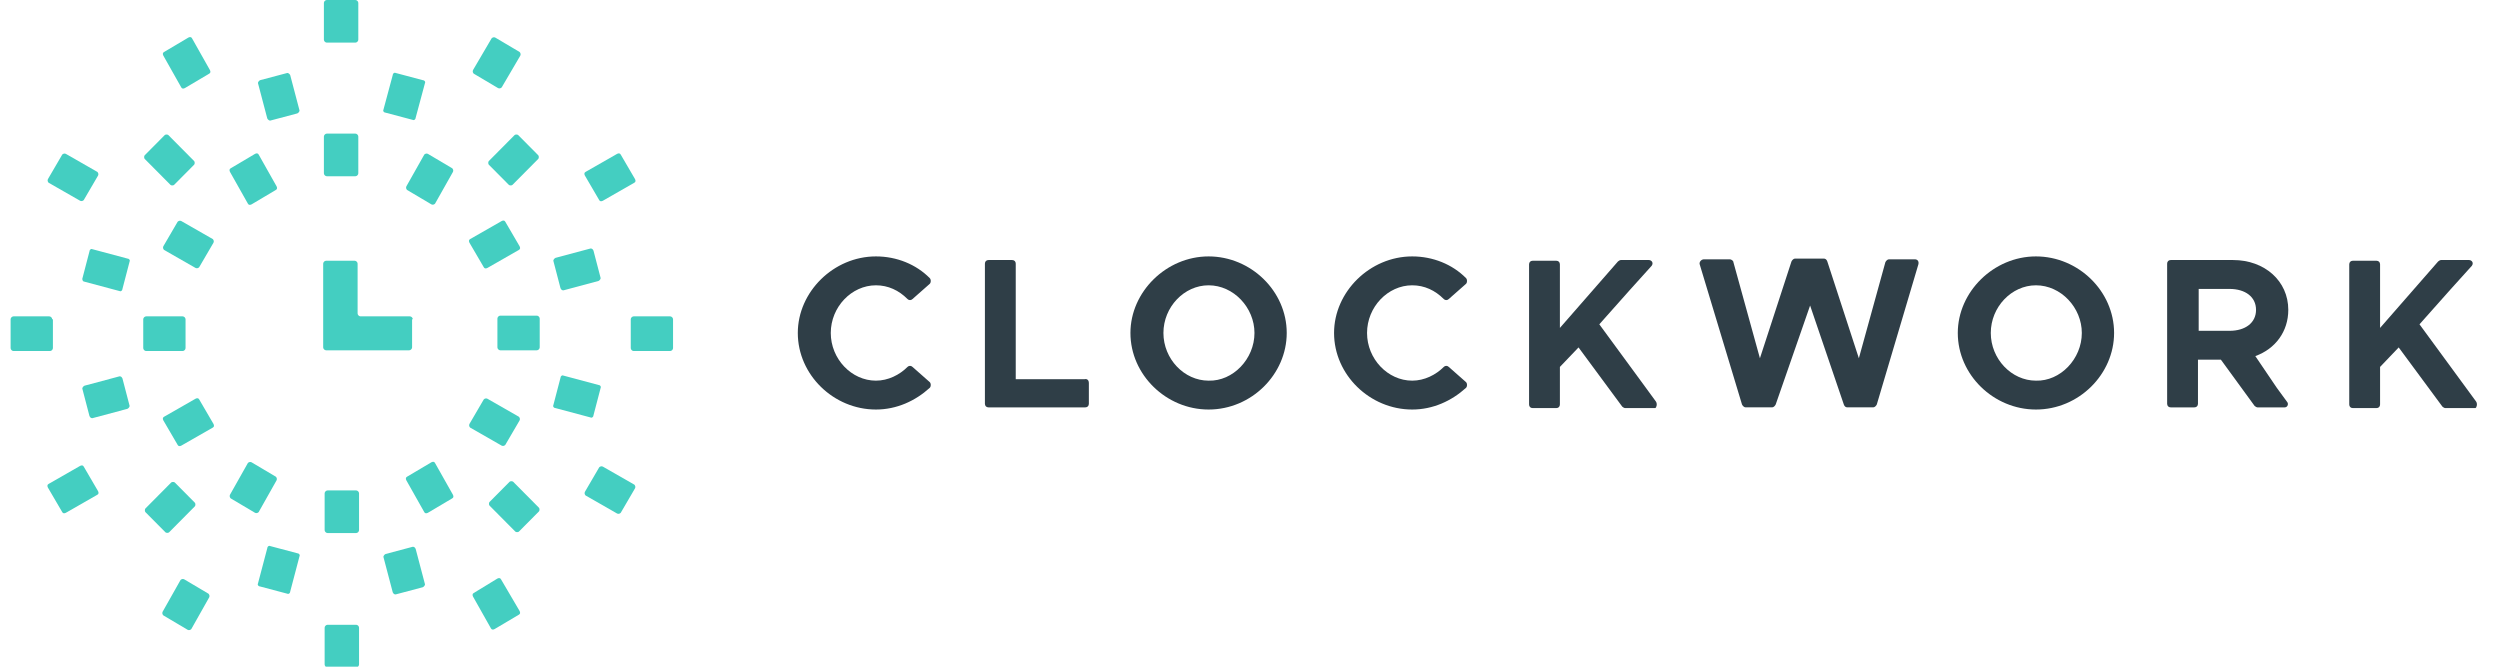 <svg width="165" height="44" viewBox="0 0 165 44" fill="none" xmlns="http://www.w3.org/2000/svg">
<g clip-path="url(#clip0_3235_11389)">
<path d="M19.627 7.484C19.722 7.437 19.769 7.341 19.769 7.294L19.154 4.958C19.107 4.862 19.012 4.815 18.965 4.815L17.167 5.291C17.072 5.339 17.025 5.434 17.025 5.482L17.64 7.818C17.687 7.913 17.782 7.961 17.829 7.961L19.627 7.484Z" fill="#44CEC1"/>
<path d="M12.814 10.869C12.862 10.821 12.862 10.678 12.814 10.63L11.111 8.914C11.064 8.866 10.922 8.866 10.874 8.914L9.549 10.249C9.502 10.297 9.502 10.44 9.549 10.487L11.253 12.203C11.3 12.251 11.442 12.251 11.489 12.203L12.814 10.869Z" fill="#44CEC1"/>
<path d="M5.432 18.401C5.432 18.496 5.48 18.591 5.574 18.591L7.893 19.211C7.987 19.259 8.082 19.163 8.082 19.068L8.555 17.256C8.603 17.161 8.508 17.066 8.413 17.066L6.095 16.446C6 16.398 5.905 16.494 5.905 16.589L5.432 18.401Z" fill="#44CEC1"/>
<path d="M5.574 25.456C5.48 25.503 5.432 25.599 5.432 25.646L5.905 27.458C5.953 27.553 6 27.601 6.095 27.601L8.413 26.981C8.508 26.933 8.555 26.838 8.555 26.79L8.082 24.979C8.035 24.884 7.987 24.836 7.893 24.836L5.574 25.456Z" fill="#44CEC1"/>
<path d="M12.861 33.418C12.909 33.37 12.909 33.227 12.861 33.179L11.536 31.844C11.489 31.797 11.347 31.797 11.3 31.844L9.596 33.561C9.549 33.608 9.549 33.751 9.596 33.799L10.921 35.134C10.969 35.181 11.111 35.181 11.158 35.134L12.861 33.418Z" fill="#44CEC1"/>
<path d="M17.024 38.518C16.977 38.613 17.072 38.708 17.166 38.708L18.965 39.185C19.059 39.233 19.154 39.137 19.154 39.042L19.769 36.706C19.816 36.611 19.722 36.516 19.627 36.516L17.829 36.039C17.734 35.991 17.64 36.086 17.64 36.182L17.024 38.518Z" fill="#44CEC1"/>
<path d="M18.207 12.537C18.302 12.489 18.302 12.394 18.255 12.299L17.072 10.201C17.024 10.106 16.93 10.106 16.835 10.154L15.226 11.107C15.132 11.155 15.132 11.25 15.179 11.345L16.362 13.443C16.409 13.538 16.504 13.538 16.599 13.491L18.207 12.537Z" fill="#44CEC1"/>
<path d="M10.779 16.256C10.732 16.351 10.779 16.446 10.826 16.494L12.908 17.686C13.003 17.733 13.098 17.686 13.145 17.638L14.091 16.017C14.139 15.922 14.091 15.827 14.044 15.779L11.962 14.587C11.867 14.54 11.773 14.587 11.725 14.635L10.779 16.256Z" fill="#44CEC1"/>
<path d="M12.246 21.07C12.246 20.975 12.151 20.88 12.057 20.88H9.643C9.549 20.88 9.454 20.975 9.454 21.07V22.977C9.454 23.072 9.549 23.168 9.643 23.168H12.057C12.151 23.168 12.246 23.072 12.246 22.977V21.07Z" fill="#44CEC1"/>
<path d="M10.827 27.506C10.732 27.554 10.732 27.649 10.78 27.744L11.726 29.365C11.773 29.46 11.868 29.46 11.963 29.413L14.045 28.221C14.139 28.173 14.139 28.078 14.092 27.983L13.146 26.362C13.098 26.267 13.004 26.267 12.909 26.314L10.827 27.506Z" fill="#44CEC1"/>
<path d="M16.598 30.509C16.503 30.462 16.409 30.509 16.361 30.557L15.178 32.654C15.131 32.75 15.178 32.845 15.226 32.893L16.834 33.846C16.929 33.894 17.024 33.846 17.071 33.799L18.254 31.701C18.301 31.606 18.254 31.51 18.207 31.463L16.598 30.509Z" fill="#44CEC1"/>
<path d="M21.426 34.99C21.426 35.086 21.521 35.181 21.616 35.181H23.508C23.603 35.181 23.697 35.086 23.697 34.99V32.559C23.697 32.464 23.603 32.368 23.508 32.368H21.616C21.521 32.368 21.426 32.464 21.426 32.559V34.99Z" fill="#44CEC1"/>
<path d="M23.648 0.191C23.648 0.095 23.554 0 23.459 0H21.566C21.472 0 21.377 0.095 21.377 0.191V2.622C21.377 2.717 21.472 2.813 21.566 2.813H23.459C23.554 2.813 23.648 2.717 23.648 2.622V0.191Z" fill="#44CEC1"/>
<path d="M13.808 4.862C13.903 4.814 13.903 4.719 13.855 4.624L12.672 2.526C12.625 2.431 12.53 2.431 12.436 2.478L10.827 3.432C10.732 3.479 10.732 3.575 10.78 3.67L11.963 5.768C12.01 5.863 12.105 5.863 12.199 5.815L13.808 4.862Z" fill="#44CEC1"/>
<path d="M6.474 11.584C6.521 11.489 6.474 11.393 6.426 11.346L4.344 10.154C4.25 10.106 4.155 10.154 4.108 10.202L3.162 11.822C3.114 11.918 3.162 12.013 3.209 12.061L5.291 13.252C5.385 13.3 5.48 13.252 5.527 13.205L6.474 11.584Z" fill="#44CEC1"/>
<path d="M3.445 21.07C3.445 20.975 3.35 20.88 3.255 20.88H0.889C0.795 20.88 0.7 20.975 0.7 21.07V22.977C0.7 23.072 0.795 23.168 0.889 23.168H3.303C3.397 23.168 3.492 23.072 3.492 22.977V21.07H3.445Z" fill="#44CEC1"/>
<path d="M3.208 31.939C3.113 31.987 3.113 32.082 3.16 32.178L4.107 33.798C4.154 33.894 4.249 33.894 4.343 33.846L6.425 32.654C6.52 32.607 6.52 32.511 6.472 32.416L5.526 30.795C5.479 30.7 5.384 30.7 5.29 30.747L3.208 31.939Z" fill="#44CEC1"/>
<path d="M10.732 40.377C10.685 40.472 10.732 40.568 10.779 40.615L12.388 41.569C12.483 41.617 12.577 41.569 12.625 41.521L13.808 39.424C13.855 39.328 13.808 39.233 13.76 39.185L12.152 38.232C12.057 38.184 11.962 38.232 11.915 38.28L10.732 40.377Z" fill="#44CEC1"/>
<path d="M21.426 43.857C21.426 43.952 21.521 44.047 21.616 44.047H23.508C23.603 44.047 23.697 43.952 23.697 43.857V41.426C23.697 41.33 23.603 41.235 23.508 41.235H21.616C21.521 41.235 21.426 41.33 21.426 41.426V43.857Z" fill="#44CEC1"/>
<path d="M28.049 5.482C28.097 5.386 28.002 5.291 27.907 5.291L26.109 4.814C26.015 4.767 25.92 4.862 25.92 4.957L25.305 7.246C25.258 7.341 25.352 7.436 25.447 7.436L27.245 7.913C27.34 7.961 27.434 7.865 27.434 7.77L28.049 5.482Z" fill="#44CEC1"/>
<path d="M25.447 36.563C25.353 36.611 25.305 36.706 25.305 36.754L25.92 39.09C25.968 39.185 26.015 39.233 26.11 39.233L27.908 38.756C28.002 38.708 28.05 38.613 28.05 38.565L27.434 36.229C27.387 36.134 27.34 36.086 27.245 36.086L25.447 36.563Z" fill="#44CEC1"/>
<path d="M32.308 33.131C32.26 33.178 32.26 33.322 32.308 33.369L34.011 35.085C34.059 35.133 34.2 35.133 34.248 35.085L35.573 33.751C35.62 33.703 35.62 33.56 35.573 33.512L33.869 31.796C33.822 31.748 33.68 31.748 33.633 31.796L32.308 33.131Z" fill="#44CEC1"/>
<path d="M39.643 25.599C39.69 25.503 39.596 25.408 39.501 25.408L37.182 24.788C37.088 24.741 36.993 24.836 36.993 24.931L36.52 26.743C36.473 26.838 36.567 26.934 36.662 26.934L38.98 27.553C39.075 27.601 39.17 27.506 39.17 27.41L39.643 25.599Z" fill="#44CEC1"/>
<path d="M39.501 18.544C39.596 18.497 39.643 18.401 39.643 18.354L39.17 16.542C39.123 16.447 39.075 16.399 38.981 16.399L36.662 17.019C36.568 17.066 36.52 17.162 36.52 17.209L36.993 19.021C37.041 19.116 37.088 19.164 37.183 19.164L39.501 18.544Z" fill="#44CEC1"/>
<path d="M32.261 10.63C32.213 10.678 32.213 10.821 32.261 10.869L33.586 12.203C33.633 12.251 33.775 12.251 33.822 12.203L35.526 10.487C35.573 10.44 35.573 10.297 35.526 10.249L34.201 8.914C34.153 8.866 34.011 8.866 33.964 8.914L32.261 10.63Z" fill="#44CEC1"/>
<path d="M23.648 9.01C23.648 8.915 23.554 8.819 23.459 8.819H21.566C21.472 8.819 21.377 8.915 21.377 9.01V11.441C21.377 11.537 21.472 11.632 21.566 11.632H23.459C23.554 11.632 23.648 11.537 23.648 11.441V9.01Z" fill="#44CEC1"/>
<path d="M26.866 31.462C26.771 31.51 26.771 31.605 26.818 31.701L28.001 33.798C28.049 33.894 28.143 33.894 28.238 33.846L29.847 32.892C29.941 32.845 29.941 32.749 29.894 32.654L28.711 30.557C28.664 30.461 28.569 30.461 28.474 30.509L26.866 31.462Z" fill="#44CEC1"/>
<path d="M34.295 27.745C34.342 27.649 34.295 27.554 34.247 27.506L32.165 26.314C32.071 26.267 31.976 26.314 31.929 26.362L30.982 27.983C30.935 28.078 30.982 28.174 31.03 28.221L33.112 29.413C33.206 29.461 33.301 29.413 33.348 29.365L34.295 27.745Z" fill="#44CEC1"/>
<path d="M32.829 22.93C32.829 23.025 32.923 23.12 33.018 23.12H35.431C35.526 23.12 35.621 23.025 35.621 22.93V21.023C35.621 20.928 35.526 20.832 35.431 20.832H33.018C32.923 20.832 32.829 20.928 32.829 21.023V22.93Z" fill="#44CEC1"/>
<path d="M34.248 16.494C34.343 16.446 34.343 16.351 34.295 16.256L33.349 14.635C33.302 14.539 33.207 14.539 33.113 14.587L31.03 15.779C30.936 15.826 30.936 15.922 30.983 16.017L31.93 17.638C31.977 17.733 32.072 17.733 32.166 17.686L34.248 16.494Z" fill="#44CEC1"/>
<path d="M26.82 12.299C26.772 12.395 26.82 12.49 26.867 12.537L28.476 13.491C28.57 13.539 28.665 13.491 28.712 13.443L29.895 11.346C29.943 11.25 29.895 11.155 29.848 11.107L28.239 10.154C28.145 10.106 28.05 10.154 28.003 10.202L26.82 12.299Z" fill="#44CEC1"/>
<path d="M31.267 39.138C31.173 39.185 31.173 39.281 31.22 39.376L32.403 41.474C32.45 41.569 32.545 41.569 32.639 41.521L34.248 40.568C34.343 40.52 34.343 40.425 34.296 40.33L33.065 38.232C33.018 38.137 32.923 38.137 32.829 38.184L31.267 39.138Z" fill="#44CEC1"/>
<path d="M38.602 32.464C38.555 32.559 38.602 32.654 38.649 32.702L40.731 33.894C40.826 33.941 40.92 33.894 40.968 33.846L41.914 32.225C41.962 32.13 41.914 32.035 41.867 31.987L39.785 30.795C39.69 30.747 39.596 30.795 39.548 30.843L38.602 32.464Z" fill="#44CEC1"/>
<path d="M41.819 20.88C41.724 20.88 41.63 20.975 41.63 21.07V22.977C41.63 23.072 41.724 23.168 41.819 23.168H44.232C44.327 23.168 44.421 23.072 44.421 22.977V21.07C44.421 20.975 44.327 20.88 44.232 20.88H41.819Z" fill="#44CEC1"/>
<path d="M41.865 12.06C41.96 12.013 41.96 11.918 41.913 11.822L40.967 10.201C40.919 10.106 40.825 10.106 40.73 10.154L38.648 11.345C38.553 11.393 38.553 11.488 38.601 11.584L39.547 13.205C39.594 13.3 39.689 13.3 39.784 13.252L41.865 12.06Z" fill="#44CEC1"/>
<path d="M34.342 3.67C34.389 3.575 34.342 3.48 34.295 3.432L32.686 2.479C32.591 2.431 32.497 2.479 32.449 2.526L31.219 4.624C31.172 4.719 31.219 4.814 31.267 4.862L32.875 5.816C32.97 5.863 33.065 5.816 33.112 5.768L34.342 3.67Z" fill="#44CEC1"/>
<path d="M27.245 21.07C27.245 20.975 27.15 20.88 27.056 20.88H23.791C23.696 20.88 23.602 20.784 23.602 20.689V17.4C23.602 17.304 23.507 17.209 23.412 17.209H21.52C21.425 17.209 21.33 17.304 21.33 17.4V22.93C21.33 23.025 21.425 23.12 21.52 23.12H27.008C27.103 23.12 27.198 23.025 27.198 22.93V21.07H27.245Z" fill="#44CEC1"/>
<path d="M71.865 25.266V26.648C71.865 26.791 71.771 26.887 71.629 26.887H65.241C65.099 26.887 65.004 26.791 65.004 26.648V17.4C65.004 17.257 65.099 17.162 65.241 17.162H66.802C66.944 17.162 67.039 17.257 67.039 17.4V25.027H71.582C71.771 24.98 71.865 25.123 71.865 25.266Z" fill="#2F3E47"/>
<path d="M74.609 21.976C74.609 19.259 76.975 16.923 79.767 16.923C82.558 16.923 84.924 19.211 84.924 21.976C84.924 24.694 82.606 27.029 79.767 27.029C76.975 27.029 74.609 24.741 74.609 21.976ZM82.795 21.976C82.795 20.308 81.423 18.83 79.767 18.83C78.158 18.83 76.786 20.26 76.786 21.976C76.786 23.692 78.158 25.123 79.767 25.123C81.376 25.17 82.795 23.692 82.795 21.976Z" fill="#2F3E47"/>
<path d="M88.048 21.976C88.048 19.259 90.414 16.923 93.206 16.923C94.578 16.923 95.856 17.448 96.755 18.353C96.849 18.449 96.849 18.639 96.755 18.735L95.619 19.736C95.525 19.831 95.382 19.831 95.288 19.736C94.72 19.164 94.01 18.83 93.206 18.83C91.597 18.83 90.225 20.26 90.225 21.976C90.225 23.692 91.597 25.123 93.206 25.123C94.01 25.123 94.767 24.741 95.288 24.217C95.382 24.122 95.525 24.122 95.619 24.217L96.755 25.218C96.849 25.313 96.849 25.504 96.755 25.599C95.808 26.457 94.578 27.029 93.206 27.029C90.414 27.029 88.048 24.741 88.048 21.976Z" fill="#2F3E47"/>
<path d="M52.655 21.976C52.655 19.259 55.021 16.923 57.812 16.923C59.185 16.923 60.462 17.448 61.361 18.353C61.456 18.449 61.456 18.639 61.361 18.735L60.226 19.736C60.131 19.831 59.989 19.831 59.894 19.736C59.327 19.164 58.617 18.83 57.812 18.83C56.204 18.83 54.831 20.26 54.831 21.976C54.831 23.692 56.204 25.123 57.812 25.123C58.617 25.123 59.374 24.741 59.894 24.217C59.989 24.122 60.131 24.122 60.226 24.217L61.361 25.218C61.456 25.313 61.456 25.504 61.361 25.599C60.415 26.457 59.185 27.029 57.812 27.029C55.021 27.029 52.655 24.741 52.655 21.976Z" fill="#2F3E47"/>
<path d="M112.464 17.114H114.168C114.263 17.114 114.405 17.209 114.405 17.304L116.155 23.645L118.237 17.257C118.285 17.161 118.379 17.066 118.474 17.066H120.366C120.461 17.066 120.556 17.114 120.603 17.257L122.685 23.645L124.435 17.304C124.483 17.209 124.577 17.114 124.672 17.114H126.376C126.566 17.114 126.66 17.257 126.613 17.447L123.868 26.696C123.821 26.791 123.726 26.886 123.632 26.886H121.929C121.834 26.886 121.739 26.839 121.692 26.696L119.467 20.165L117.196 26.696C117.149 26.791 117.054 26.886 116.959 26.886H115.209C115.114 26.886 115.019 26.791 114.972 26.696L112.18 17.447C112.133 17.304 112.275 17.114 112.464 17.114Z" fill="#2F3E47"/>
<path d="M129.214 21.976C129.214 19.259 131.58 16.923 134.372 16.923C137.164 16.923 139.53 19.211 139.53 21.976C139.53 24.694 137.211 27.029 134.372 27.029C131.58 27.029 129.214 24.741 129.214 21.976ZM137.4 21.976C137.4 20.308 136.029 18.83 134.372 18.83C132.763 18.83 131.392 20.26 131.392 21.976C131.392 23.692 132.763 25.123 134.372 25.123C135.981 25.17 137.4 23.692 137.4 21.976Z" fill="#2F3E47"/>
<path d="M109.293 26.505L108.631 25.599L105.555 21.404L107.59 19.116L109.009 17.543C109.151 17.352 109.009 17.162 108.82 17.162H106.975C106.927 17.162 106.833 17.209 106.785 17.257L102.953 21.643V17.448C102.953 17.305 102.858 17.209 102.716 17.209H101.155C101.013 17.209 100.918 17.305 100.918 17.448V26.696C100.918 26.839 101.013 26.934 101.155 26.934H102.716C102.858 26.934 102.953 26.839 102.953 26.696V24.217L104.183 22.93L107.069 26.839C107.117 26.887 107.211 26.934 107.259 26.934H109.246C109.341 26.887 109.388 26.648 109.293 26.505Z" fill="#2F3E47"/>
<path d="M163.425 26.505L159.687 21.404L161.722 19.116L163.142 17.543C163.283 17.352 163.142 17.162 162.952 17.162H161.106C161.059 17.162 160.964 17.209 160.917 17.257L157.085 21.643V17.448C157.085 17.305 156.99 17.209 156.848 17.209H155.287C155.145 17.209 155.05 17.305 155.05 17.448V26.696C155.05 26.839 155.145 26.934 155.287 26.934H156.848C156.99 26.934 157.085 26.839 157.085 26.696V24.217L158.314 22.93L161.201 26.839C161.248 26.887 161.343 26.934 161.39 26.934H163.378C163.472 26.887 163.52 26.648 163.425 26.505Z" fill="#2F3E47"/>
<path d="M148.804 26.791C148.851 26.839 148.946 26.887 148.993 26.887H150.792C150.98 26.887 151.075 26.648 150.934 26.505L150.271 25.599L148.851 23.502C150.176 23.025 151.027 21.881 151.027 20.451C151.027 18.544 149.466 17.162 147.384 17.162H143.268C143.126 17.162 143.031 17.257 143.031 17.4V26.648C143.031 26.791 143.126 26.887 143.268 26.887H144.829C144.971 26.887 145.066 26.791 145.066 26.648V23.74H146.58L148.804 26.791ZM145.113 19.069H147.148C148.189 19.069 148.898 19.593 148.898 20.451C148.898 21.309 148.189 21.834 147.148 21.834H145.113V19.069Z" fill="#2F3E47"/>
</g>
<defs>
<clipPath id="clip0_3235_11389">
<rect width="163.778" height="44" fill="white" transform="translate(0.7)"/>
</clipPath>
</defs>
</svg>
